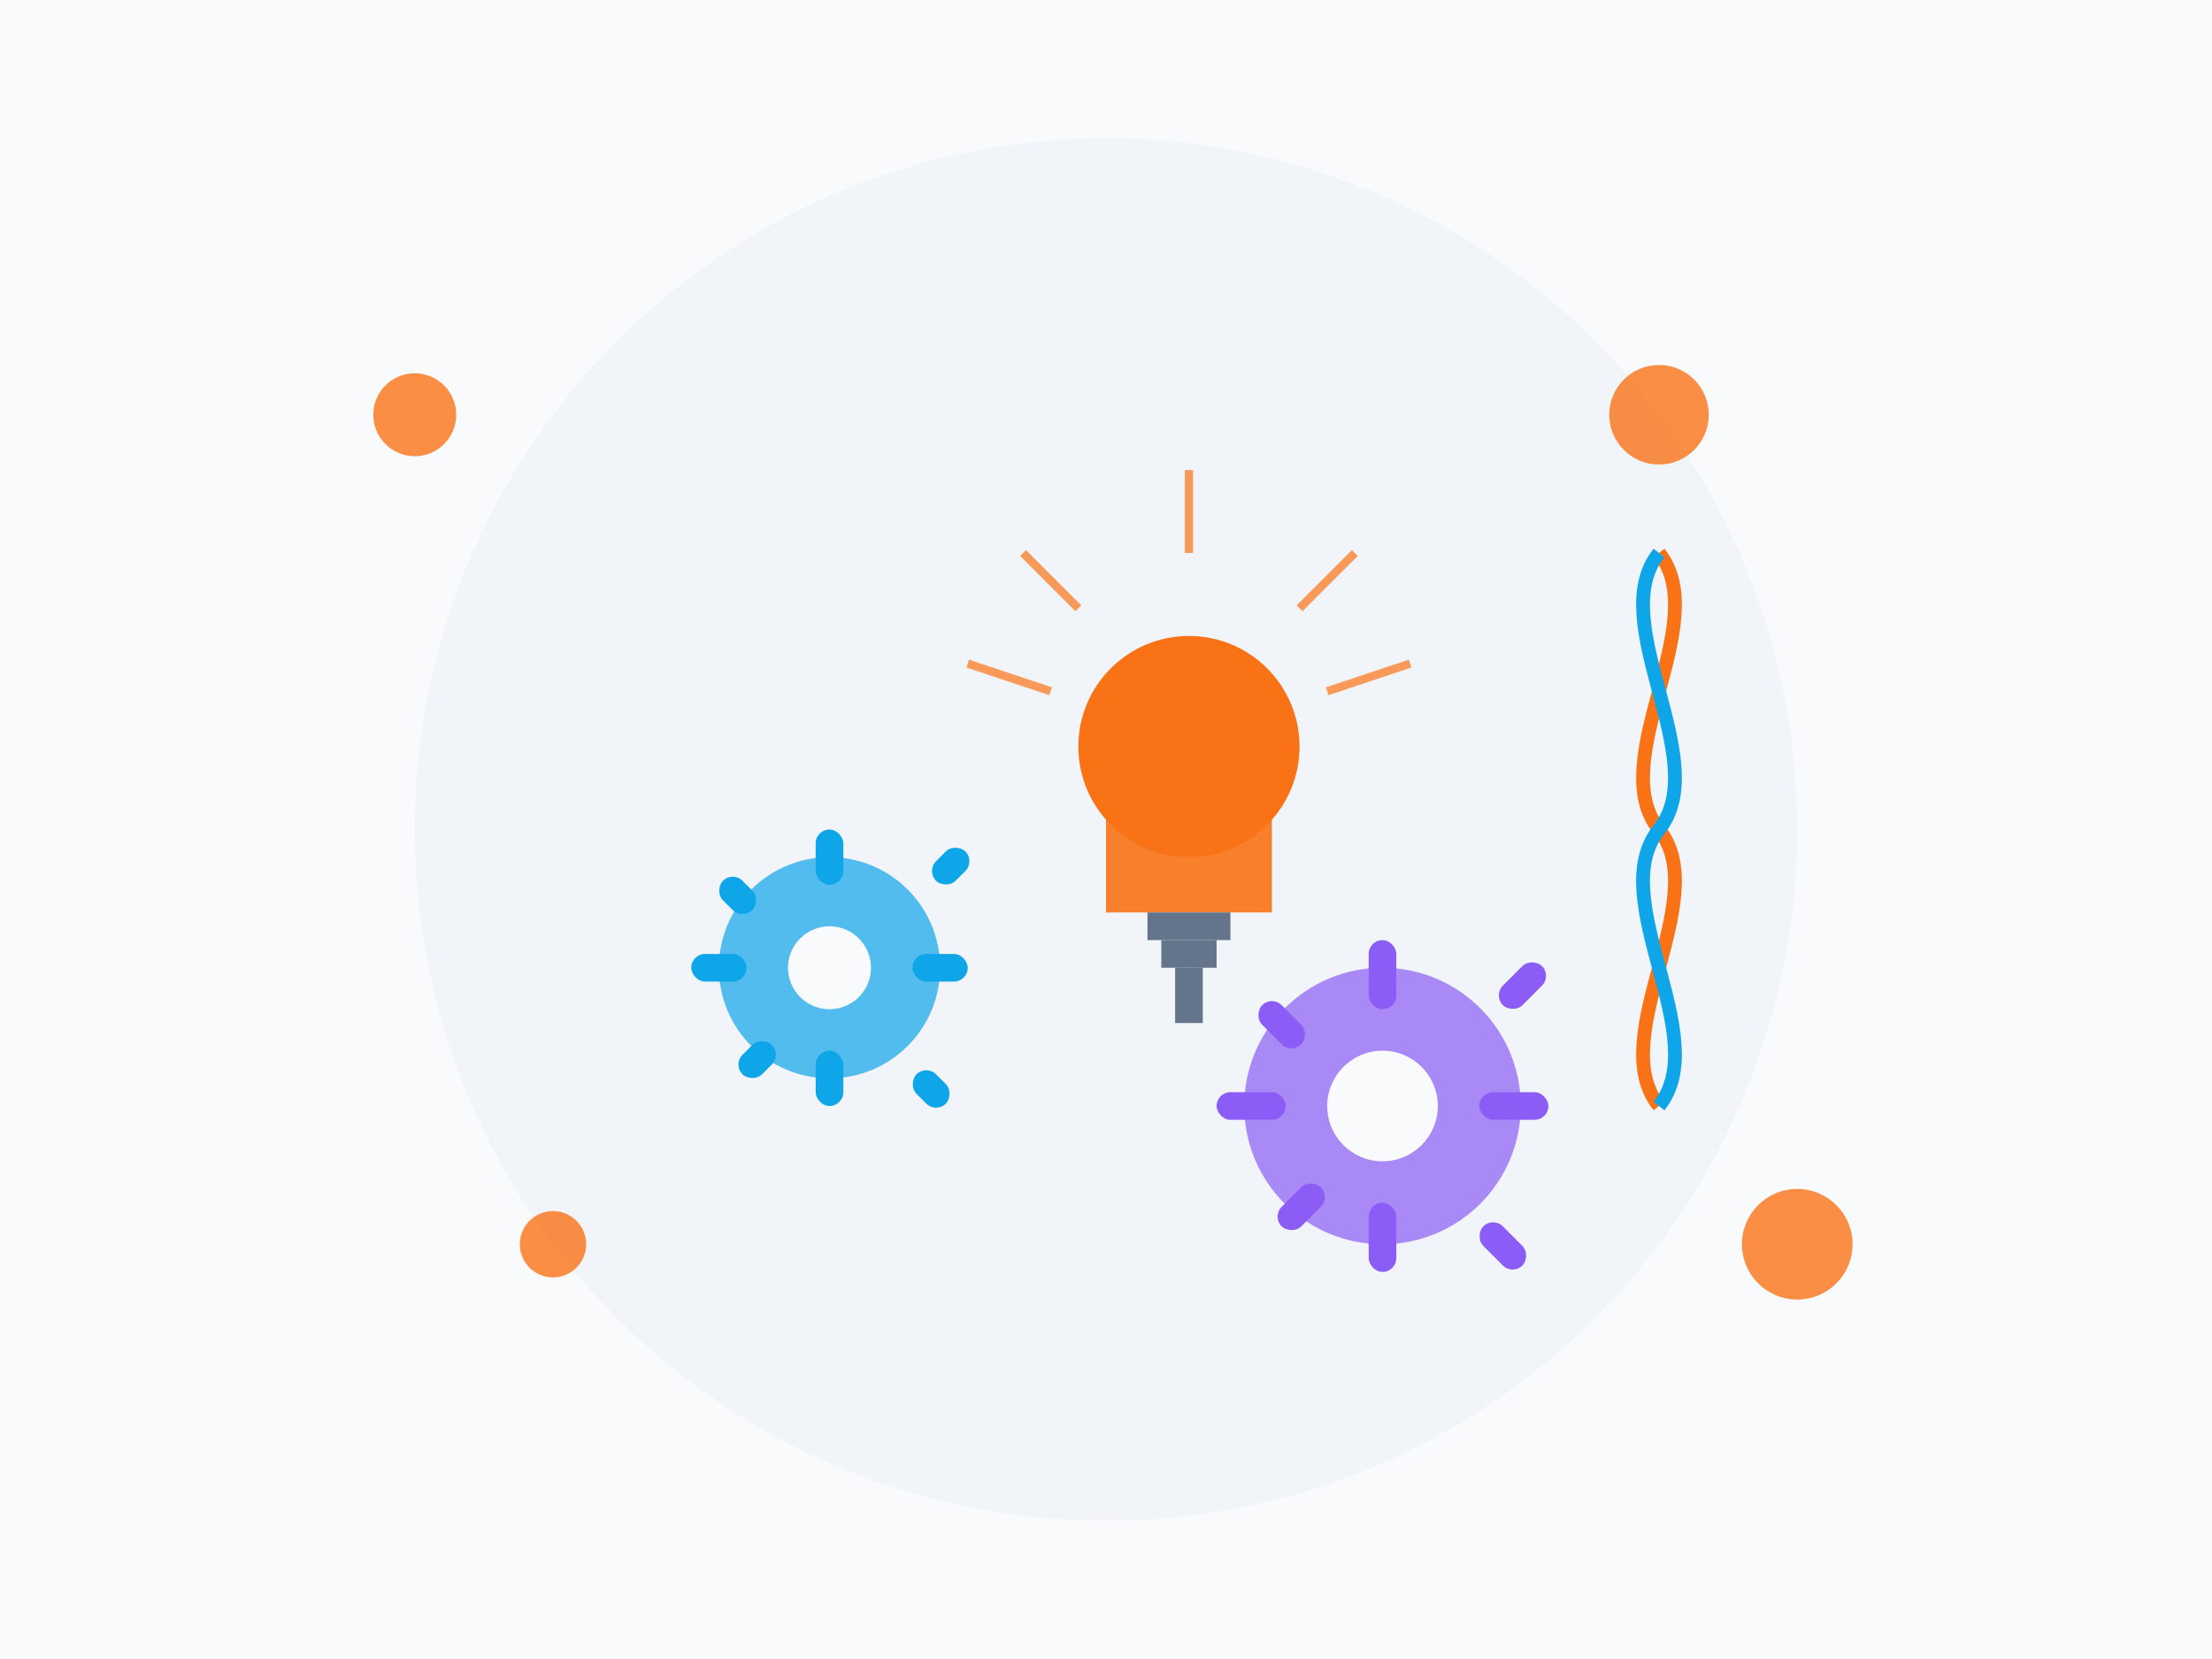 <svg xmlns="http://www.w3.org/2000/svg" viewBox="0 0 800 600" width="800" height="600">
  <rect width="800" height="600" fill="#f8fafc"/>
  
  <!-- Background elements -->
  <circle cx="400" cy="300" r="250" fill="#f1f5f9"/>
  
  <!-- Lightbulb - main element -->
  <g transform="translate(320, 150)">
    <!-- Bulb -->
    <path d="M80,120 C80,80 140,80 140,120 L140,180 L80,180 Z" fill="#f97316" opacity="0.9"/>
    <ellipse cx="110" cy="120" rx="40" ry="40" fill="#f97316"/>
    
    <!-- Light rays -->
    <g stroke="#f97316" stroke-width="3" opacity="0.7">
      <line x1="110" y1="50" x2="110" y2="20" />
      <line x1="60" y1="100" x2="30" y2="90" />
      <line x1="160" y1="100" x2="190" y2="90" />
      <line x1="70" y1="70" x2="50" y2="50" />
      <line x1="150" y1="70" x2="170" y2="50" />
    </g>
    
    <!-- Bulb base -->
    <rect x="95" y="180" width="30" height="10" fill="#64748b"/>
    <rect x="100" y="190" width="20" height="10" fill="#64748b"/>
    <rect x="105" y="200" width="10" height="20" fill="#64748b"/>
  </g>
  
  <!-- Ideas and innovation elements -->
  <g transform="translate(200, 250)">
    <!-- Gear 1 -->
    <circle cx="100" cy="100" r="40" fill="#0ea5e9" opacity="0.7"/>
    <circle cx="100" cy="100" r="15" fill="#f8fafc"/>
    <g fill="#0ea5e9">
      <rect x="95" y="50" width="10" height="20" rx="5"/>
      <rect x="95" y="130" width="10" height="20" rx="5"/>
      <rect x="50" y="95" width="20" height="10" rx="5"/>
      <rect x="130" y="95" width="20" height="10" rx="5"/>
      <!-- Diagonal teeth -->
      <rect x="65" y="65" width="15" height="10" rx="5" transform="rotate(45, 65, 65)"/>
      <rect x="135" y="65" width="15" height="10" rx="5" transform="rotate(-45, 135, 65)"/>
      <rect x="65" y="135" width="15" height="10" rx="5" transform="rotate(-45, 65, 135)"/>
      <rect x="135" y="135" width="15" height="10" rx="5" transform="rotate(45, 135, 135)"/>
    </g>
  </g>
  
  <g transform="translate(400, 300)">
    <!-- Gear 2 -->
    <circle cx="100" cy="100" r="50" fill="#8b5cf6" opacity="0.7"/>
    <circle cx="100" cy="100" r="20" fill="#f8fafc"/>
    <g fill="#8b5cf6">
      <rect x="95" y="40" width="10" height="25" rx="5"/>
      <rect x="95" y="135" width="10" height="25" rx="5"/>
      <rect x="40" y="95" width="25" height="10" rx="5"/>
      <rect x="135" y="95" width="25" height="10" rx="5"/>
      <!-- Diagonal teeth -->
      <rect x="60" y="60" width="20" height="10" rx="5" transform="rotate(45, 60, 60)"/>
      <rect x="140" y="60" width="20" height="10" rx="5" transform="rotate(-45, 140, 60)"/>
      <rect x="60" y="140" width="20" height="10" rx="5" transform="rotate(-45, 60, 140)"/>
      <rect x="140" y="140" width="20" height="10" rx="5" transform="rotate(45, 140, 140)"/>
    </g>
  </g>
  
  <!-- DNA/Innovation helix -->
  <g transform="translate(550, 200)">
    <path d="M50,0 C70,25 30,75 50,100 C70,125 30,175 50,200" stroke="#f97316" stroke-width="5" fill="none"/>
    <path d="M50,0 C30,25 70,75 50,100 C30,125 70,175 50,200" stroke="#0ea5e9" stroke-width="5" fill="none"/>
    
    <!-- Connecting lines -->
    <line x1="50" y1="0" x2="50" y2="0" stroke="#64748b" stroke-width="2"/>
    <line x1="50" y1="25" x2="50" y2="25" stroke="#64748b" stroke-width="2"/>
    <line x1="50" y1="50" x2="50" y2="50" stroke="#64748b" stroke-width="2"/>
    <line x1="50" y1="75" x2="50" y2="75" stroke="#64748b" stroke-width="2"/>
    <line x1="50" y1="100" x2="50" y2="100" stroke="#64748b" stroke-width="2"/>
    <line x1="50" y1="125" x2="50" y2="125" stroke="#64748b" stroke-width="2"/>
    <line x1="50" y1="150" x2="50" y2="150" stroke="#64748b" stroke-width="2"/>
    <line x1="50" y1="175" x2="50" y2="175" stroke="#64748b" stroke-width="2"/>
    <line x1="50" y1="200" x2="50" y2="200" stroke="#64748b" stroke-width="2"/>
  </g>
  
  <!-- Small idea symbols -->
  <g fill="#f97316" opacity="0.8">
    <circle cx="150" cy="150" r="15"/>
    <circle cx="650" cy="450" r="20"/>
    <circle cx="200" cy="450" r="12"/>
    <circle cx="600" cy="150" r="18"/>
  </g>
</svg>

